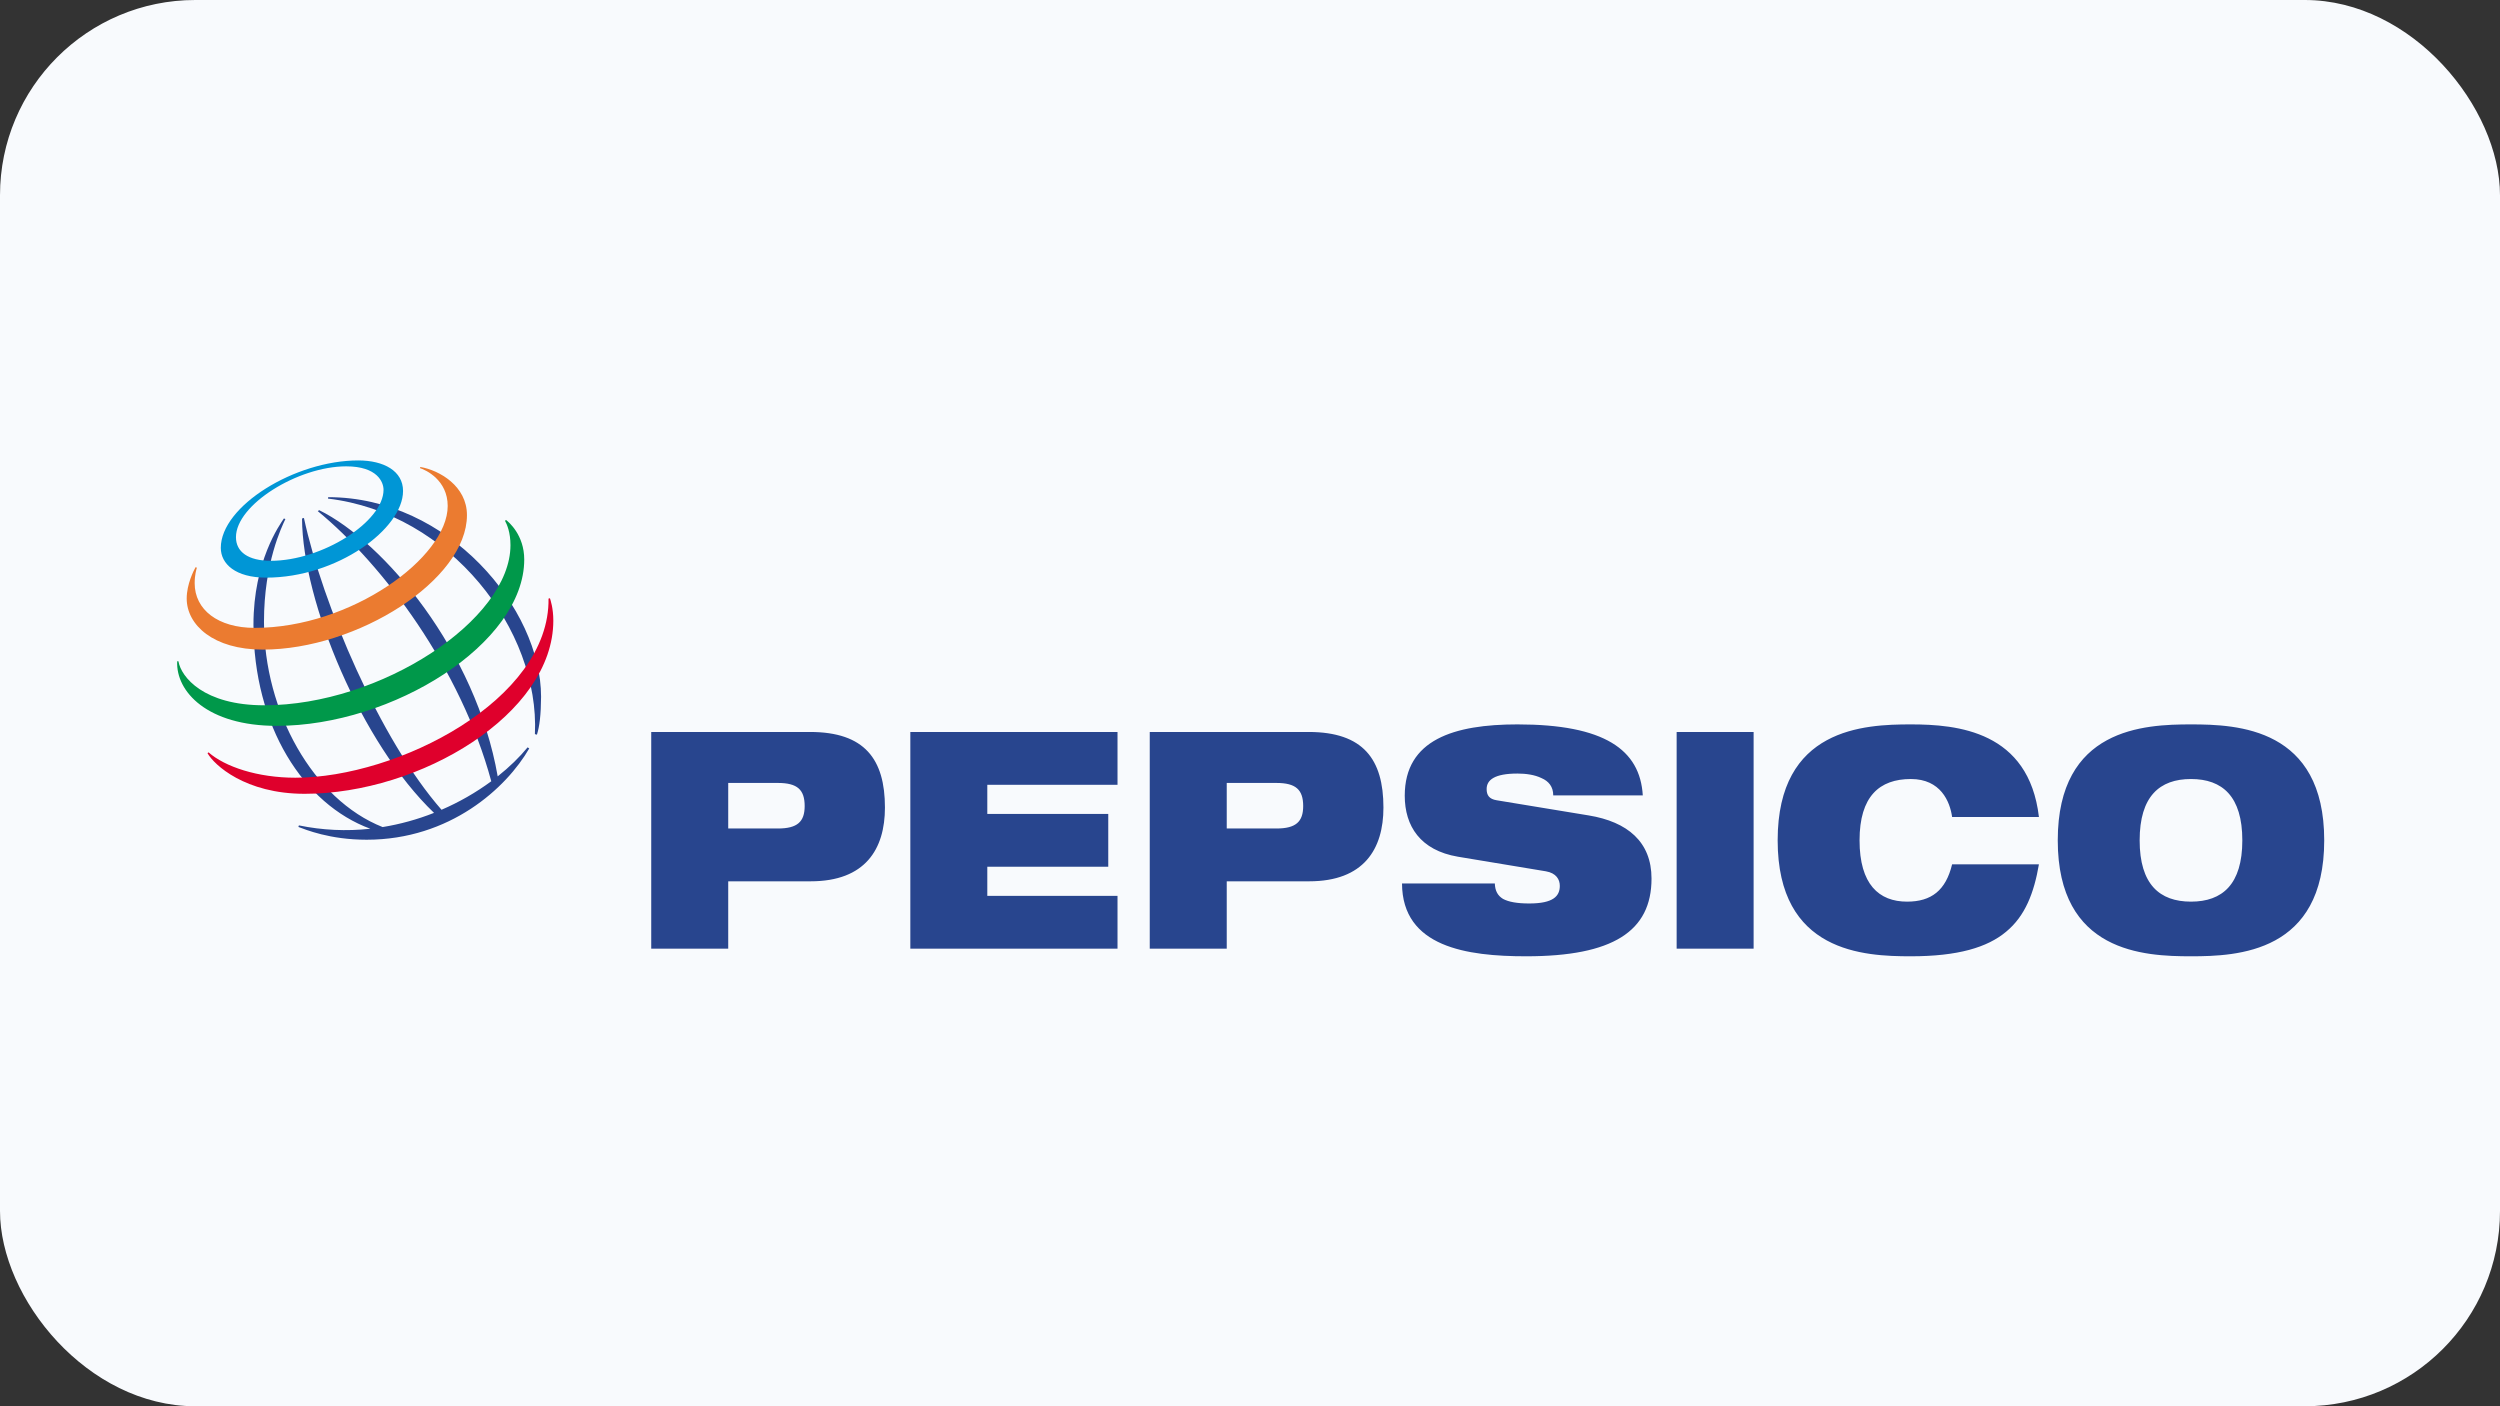 <svg width="128" height="72" viewBox="0 0 128 72" fill="none" xmlns="http://www.w3.org/2000/svg">
<rect x="0" y="0" width="128" height="72" fill="#333333" stroke="none"/>
<rect width="128" height="72" rx="10" fill="#F8FAFD"/>
<g clip-path="url(#clip0_6069_12810)">
<path fill-rule="evenodd" clip-rule="evenodd" d="M37.285 40.087H39.829C40.822 40.087 41.199 40.43 41.199 41.269C41.199 42.077 40.822 42.419 39.829 42.419H37.285V40.087ZM33.343 48.573H37.285V45.123H41.507C44.302 45.123 45.309 43.476 45.309 41.347C45.309 38.876 44.274 37.477 41.479 37.477H33.343V48.573ZM46.609 37.477H57.217V40.181H50.55V41.673H56.743V44.377H50.55V45.869H57.217V48.573H46.609V37.477ZM62.809 40.087H65.353C66.345 40.087 66.723 40.43 66.723 41.269C66.723 42.077 66.345 42.419 65.353 42.419H62.809V40.087ZM58.867 48.573H62.809V45.123H67.03C69.826 45.123 70.832 43.476 70.832 41.347C70.832 38.876 69.798 37.477 67.002 37.477H58.867V48.573ZM74.648 43.864C72.719 43.537 71.923 42.294 71.923 40.741C71.923 37.865 74.453 37.089 77.695 37.089C82.139 37.089 83.971 38.378 84.111 40.725H79.526C79.526 40.274 79.288 39.994 78.925 39.839C78.576 39.668 78.129 39.606 77.695 39.606C76.521 39.606 76.116 39.932 76.116 40.399C76.116 40.709 76.241 40.912 76.633 40.974L81.343 41.75C83.328 42.077 84.558 43.102 84.558 44.982C84.558 47.687 82.573 48.962 78.142 48.962C75.109 48.962 71.796 48.496 71.783 45.232H76.535C76.548 45.604 76.675 45.853 76.955 46.024C77.247 46.18 77.681 46.258 78.296 46.258C79.526 46.258 79.862 45.884 79.862 45.356C79.862 45.029 79.68 44.703 79.15 44.611L74.648 43.864ZM85.844 37.477H89.785V48.573H85.844V37.477ZM104.393 44.253C104.141 45.714 103.694 46.895 102.715 47.703C101.751 48.511 100.241 48.962 97.837 48.962C95.447 48.962 91.016 48.775 91.016 43.026C91.016 37.275 95.447 37.089 97.837 37.089C100.213 37.089 103.876 37.43 104.393 41.829H99.948C99.836 41.035 99.36 39.886 97.837 39.886C96.229 39.886 95.209 40.771 95.209 43.025C95.209 45.279 96.202 46.164 97.641 46.164C98.886 46.164 99.626 45.589 99.948 44.253H104.393V44.253ZM109.55 43.026C109.55 40.772 110.571 39.886 112.179 39.886C113.786 39.886 114.807 40.772 114.807 43.026C114.807 45.279 113.786 46.164 112.179 46.164C110.571 46.164 109.55 45.279 109.55 43.026ZM105.357 43.026C105.357 48.775 109.788 48.962 112.179 48.962C114.569 48.962 119 48.775 119 43.026C119 37.275 114.569 37.089 112.179 37.089C109.788 37.089 105.357 37.275 105.357 43.026ZM27.387 37.587C27.642 32.264 23.051 26.269 16.792 25.528L16.803 25.455C22.973 25.455 27.703 31.167 27.703 35.673C27.697 36.611 27.623 37.193 27.491 37.615L27.387 37.587ZM27.014 38.264C26.603 38.766 26.087 39.27 25.482 39.75C24.369 33.35 19.666 27.754 16.341 26.12L16.27 26.17C19.614 28.914 23.602 34.244 25.153 40.001C24.362 40.582 23.507 41.072 22.606 41.46C19.45 37.861 16.509 30.922 15.561 26.518L15.464 26.547C15.486 30.822 18.521 38.078 22.222 41.619C21.373 41.955 20.49 42.199 19.59 42.346C16.042 40.941 13.516 36.44 13.516 31.828C13.516 28.818 14.434 26.956 14.612 26.575L14.536 26.545C14.321 26.87 12.977 28.731 12.977 31.981C12.977 37.193 15.547 41.177 18.96 42.432C17.74 42.566 16.506 42.508 15.303 42.26L15.278 42.34C15.643 42.474 16.882 42.994 18.771 42.994C23.045 42.994 25.934 40.339 27.097 38.32L27.014 38.264Z" fill="#28458E"/>
<path fill-rule="evenodd" clip-rule="evenodd" d="M18.344 23.574C15.104 23.574 11.305 25.912 11.305 28.05C11.305 28.877 12.062 29.575 13.627 29.575C17.26 29.575 20.636 27.078 20.636 25.137C20.636 24.116 19.655 23.574 18.344 23.574ZM19.637 25.077C19.637 26.713 16.495 28.713 13.868 28.713C12.708 28.713 12.081 28.257 12.081 27.503C12.081 25.843 15.259 23.877 17.723 23.877C19.329 23.877 19.637 24.694 19.637 25.077Z" fill="#0096D6"/>
<path fill-rule="evenodd" clip-rule="evenodd" d="M10.014 29.04C9.923 29.197 9.559 29.911 9.559 30.643C9.559 32 10.93 33.26 13.452 33.26C18.303 33.26 23.908 29.688 23.908 26.374C23.908 24.886 22.5 24.077 21.522 23.909L21.503 23.968C21.808 24.064 22.922 24.582 22.922 25.907C22.922 28.548 17.973 32.147 13.043 32.147C11.156 32.147 9.967 31.215 9.967 29.859C9.967 29.429 10.057 29.147 10.08 29.065L10.014 29.04Z" fill="#EB7B30"/>
<path fill-rule="evenodd" clip-rule="evenodd" d="M25.908 26.621C26.041 26.722 26.841 27.388 26.841 28.648C26.841 32.942 20.112 37.164 14.164 37.164C10.617 37.164 9 35.413 9.072 33.858H9.135C9.274 34.665 10.426 36.111 13.53 36.111C19.486 36.111 26.136 31.741 26.136 27.913C26.136 27.257 25.957 26.848 25.857 26.666L25.908 26.621Z" fill="#00984A"/>
<path fill-rule="evenodd" clip-rule="evenodd" d="M28.157 30.63C28.185 30.722 28.33 31.133 28.33 31.776C28.33 36.553 21.521 40.643 15.599 40.643C12.551 40.643 10.96 39.162 10.624 38.561L10.678 38.521C11.521 39.258 13.182 39.819 15.121 39.819C20.351 39.819 28.155 35.84 28.085 30.648L28.157 30.63Z" fill="#DF002C"/>
</g>
<defs>
<clipPath id="clip0_6069_12810">
<rect width="110" height="30.536" fill="white" transform="translate(9 21)"/>
</clipPath>
</defs>
</svg>
